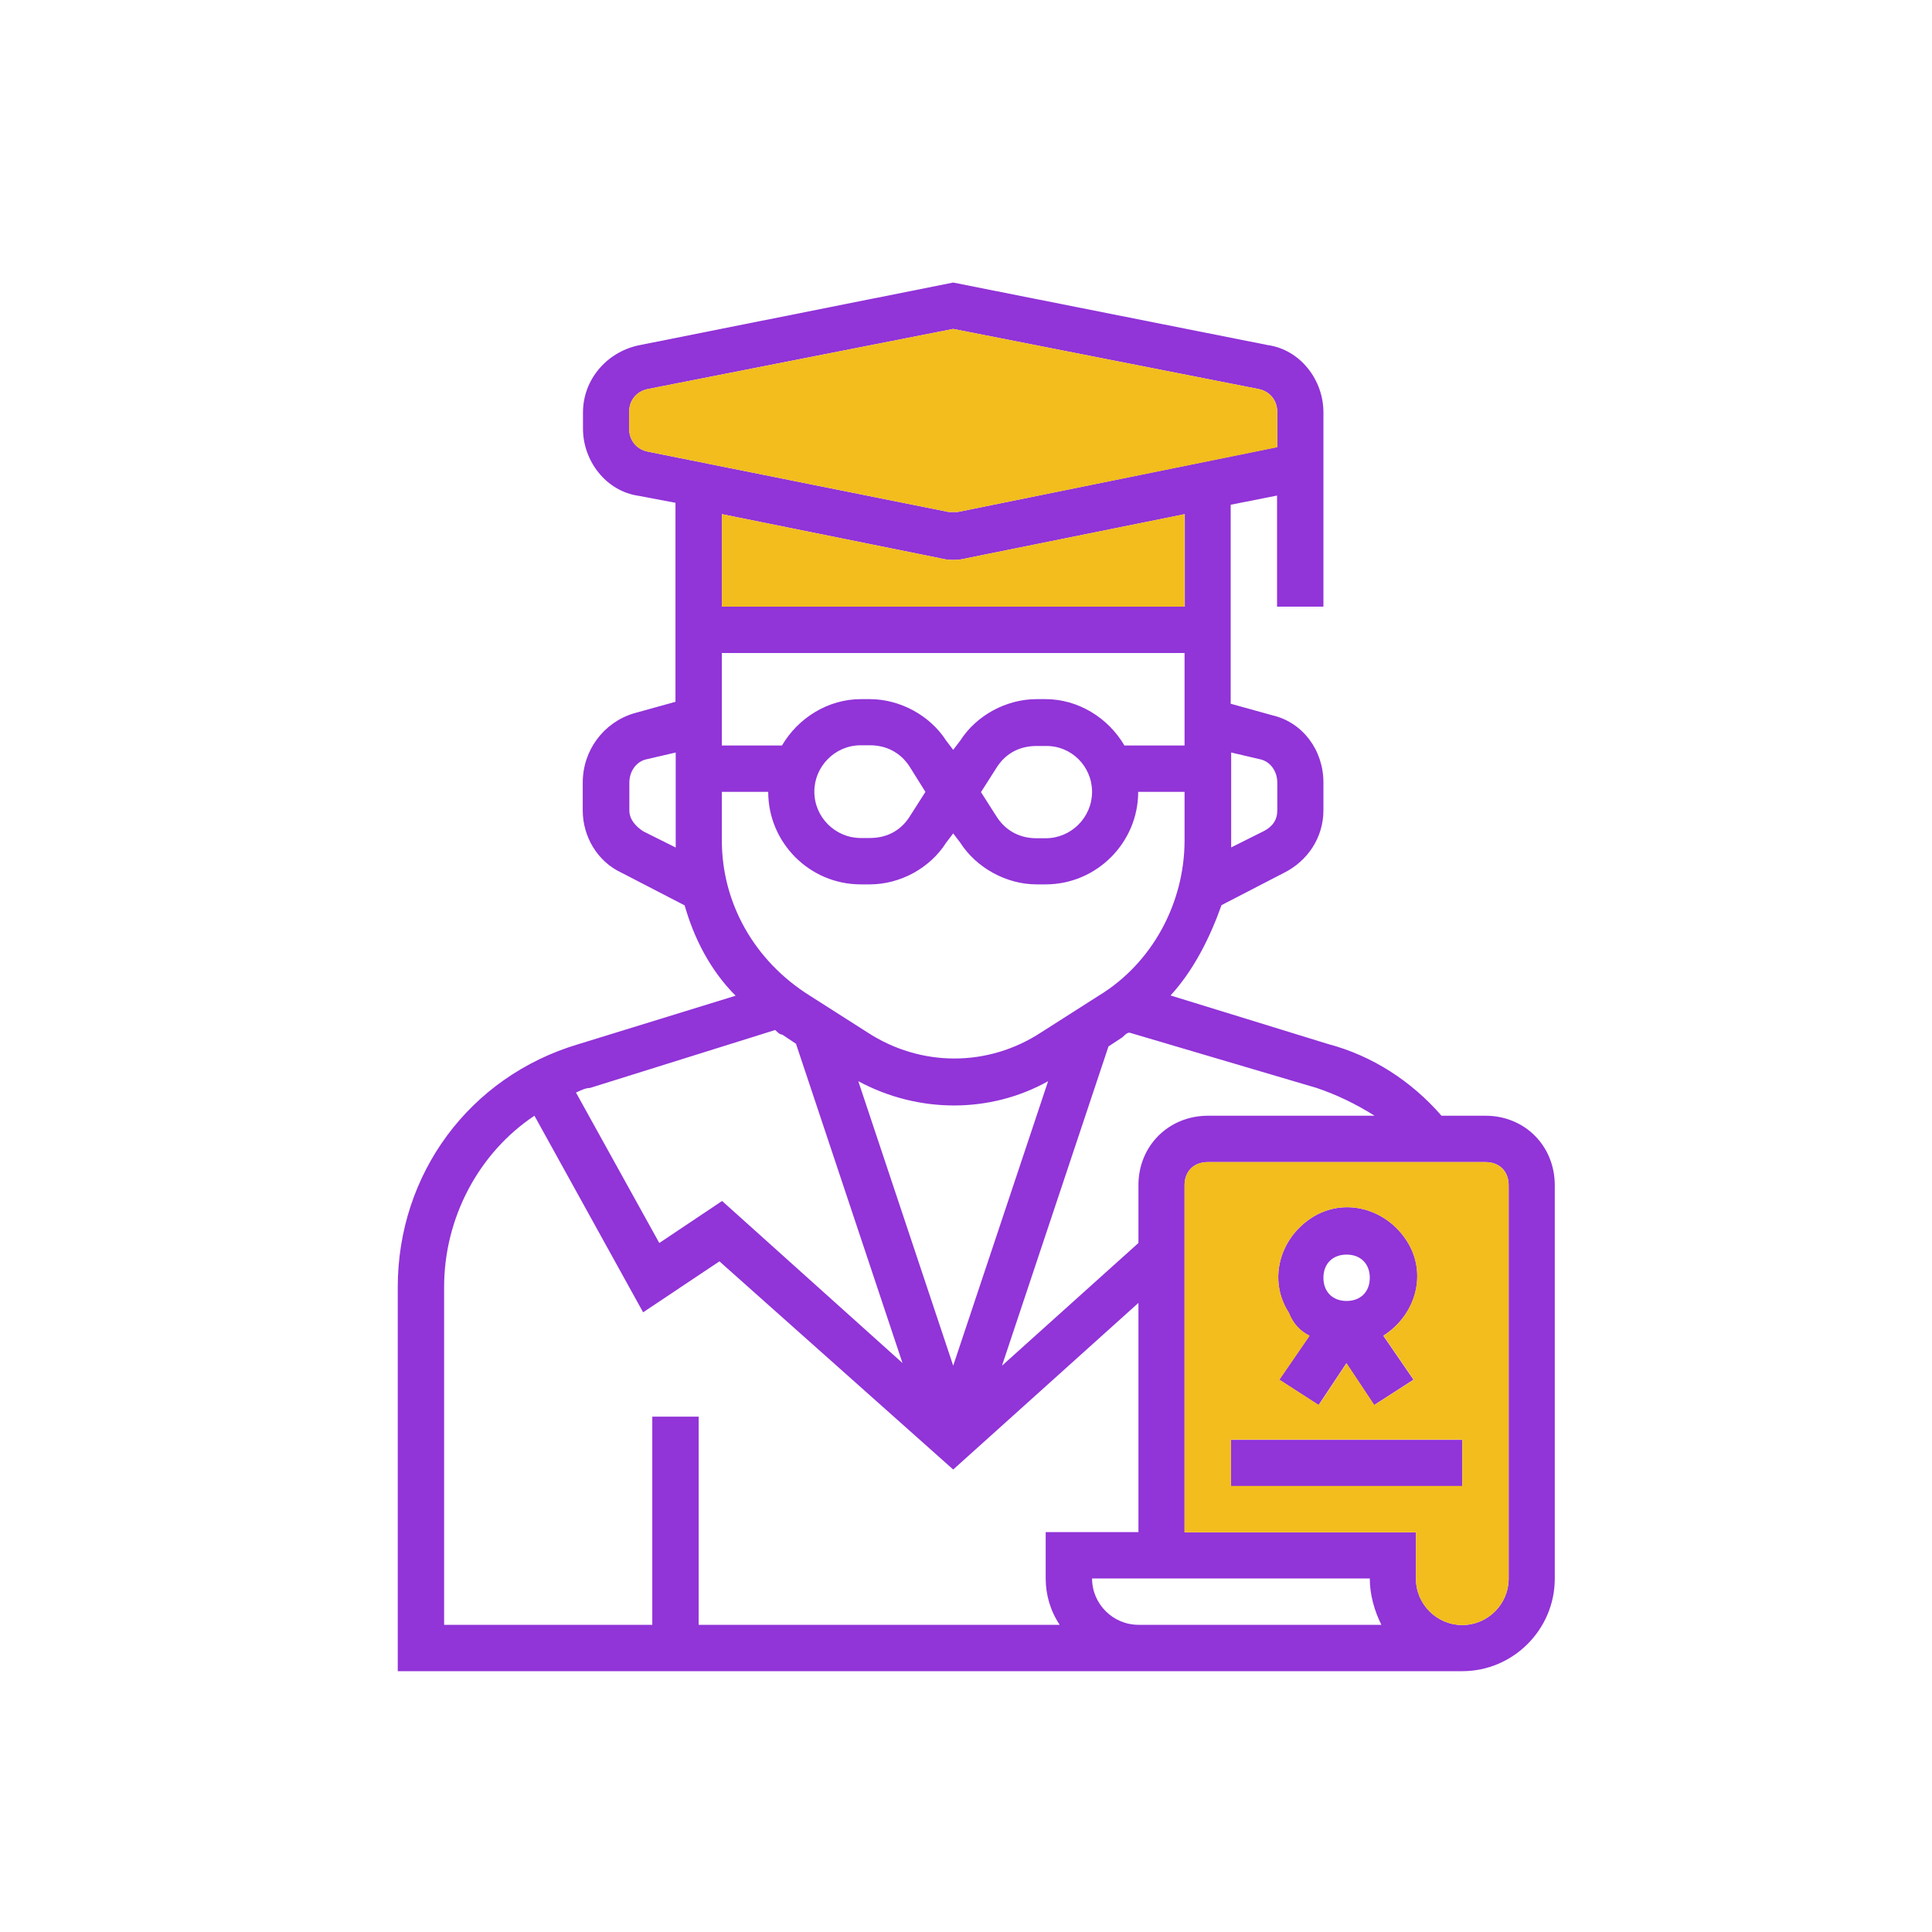 <?xml version="1.0" encoding="utf-8"?>
<!-- Generator: Adobe Illustrator 25.0.0, SVG Export Plug-In . SVG Version: 6.00 Build 0)  -->
<svg version="1.1" xmlns="http://www.w3.org/2000/svg" xmlns:xlink="http://www.w3.org/1999/xlink" x="0px" y="0px"
	 viewBox="0 0 800 800" style="enable-background:new 0 0 800 800;" xml:space="preserve">
<style type="text/css">
	.st0{display:none;}
	.st1{display:inline;fill:#9134D8;}
	.st2{display:inline;}
	.st3{fill:#9134D8;}
	.st4{display:none;fill:#9134D8;}
	.st5{fill:#F2BD1D;}
</style>
<g id="Layer_1" class="st0">
	<path class="st1" d="M498.3,387.2v-32.9c0-38.1-28.7-70.5-67.3-76v-12.1c14.1-10.3,22.4-26.4,22.4-43.5v-11c6.2,0,11.2-4.9,11.2-11
		v-21.9c0-36.3-30.1-65.8-67.3-65.8s-67.3,29.4-67.3,65.8v21.9c0,6.1,5,11,11.2,11v11c0.1,17.2,8.4,33.3,22.4,43.6v12.1
		c-38.6,5.5-67.2,37.8-67.3,75.9v32.9c0,6.1,5,11,11.2,11h179.4C493.3,398.1,498.3,393.2,498.3,387.2z M352.6,178.9
		c0-24.2,20.1-43.9,44.9-43.9c24.8,0,44.9,19.6,44.9,43.9v11h-1.9c-3,0-5.8-1.2-7.9-3.2l-15.9-15.5c-4.4-4.3-11.5-4.3-15.9,0
		l-9.3,9.1c-6.3,6.2-14.9,9.7-23.8,9.6h-15.1V178.9z M367.6,211.8c14.9,0,29.2-5.7,39.6-16.1l1.4-1.3l7.9,7.8c4,3.9,9,6.7,14.5,8.2
		v12.4c0,18.2-15.1,32.9-33.6,32.9s-33.6-14.7-33.6-32.9v-11H367.6z M397.4,277.5c3.8,0,7.5-0.4,11.2-1.1v7.5l-11.2,11l-11.2-11
		v-7.5C389.9,277.2,393.6,277.5,397.4,277.5z M475.9,376.2h-157v-21.9c0.1-28.6,22.7-52.3,51.8-54.4l18.7,18.3
		c4.4,4.3,11.5,4.3,15.9,0l18.7-18.3c29.2,2.1,51.8,25.8,51.8,54.4V376.2z"/>
	<path class="st1" d="M564.7,705.1c-5.6-37.7-38.6-65.7-77.6-65.8h-44.9v-54.4l40.4,10.6c41.9,11,84.9-13.3,96.1-54.2c0,0,0,0,0,0
		l11.6-42.4c1.6-5.8-1.9-11.9-7.9-13.4c0,0,0,0,0,0l-43.3-11.3c-41.9-10.9-84.9,13.3-96.1,54.3l-0.7,2.9v-34.4c0-6.1-5-11-11.2-11
		v-24.9C541,442.8,615,340.9,596.4,233.5S473.7,53.6,363.8,71.8s-183.9,120-165.4,227.5c14.3,82.8,80.7,147.7,165.4,161.7v24.9
		c-6.2,0-11.2,4.9-11.2,11v34.4l-0.8-2.8c-11.2-40.9-54.3-65.2-96.1-54.3c0,0,0,0,0,0l-43.3,11.3c-6,1.6-9.5,7.6-7.9,13.4
		c0,0,0,0,0,0l11.6,42.4c11.2,40.9,54.3,65.2,96.1,54.3c0,0,0,0,0.1,0l40.4-10.6v54.4h-44.9c-39,0.1-72,28.1-77.6,65.8H61V727h672.8
		v-21.9H564.7z M464.7,534.1c8-29.2,38.7-46.6,68.7-38.8c0,0,0,0,0,0l32.5,8.5l-8.7,31.8c-8.1,29.2-38.8,46.5-68.7,38.8l-32.5-8.5
		L464.7,534.1z M306.3,574.3c-29.9,7.8-60.6-9.6-68.7-38.8l-8.7-31.8l32.5-8.5c29.9-7.8,60.6,9.6,68.6,38.8l8.7,31.8L306.3,574.3z
		 M419.8,507.7v21.9H375v-21.9H419.8z M218,266.6c0-96.9,80.3-175.4,179.4-175.4s179.4,78.5,179.4,175.4S496.5,442,397.4,442
		C298.4,441.9,218.1,363.4,218,266.6z M386.2,463.3c3.7,0.2,7.4,0.6,11.2,0.6s7.5-0.4,11.2-0.6v22.5h-22.4V463.3z M375,551.6h44.9
		v87.7H375V551.6z M307.7,661.2h179.4c26.6,0,49.6,18.3,54.9,43.9H252.8C258.1,679.6,281.1,661.3,307.7,661.2z"/>
	<rect x="117.1" y="420" class="st1" width="22.4" height="21.9"/>
	<rect x="150.7" y="452.9" class="st1" width="22.4" height="21.9"/>
	<rect x="83.5" y="452.9" class="st1" width="22.4" height="21.9"/>
	<rect x="117.1" y="485.8" class="st1" width="22.4" height="21.9"/>
	<path class="st1" d="M655.3,227.3v170.9h22.4V227.3l25.7,25.1l15.9-15.5L674.4,193c-4.4-4.3-11.5-4.3-15.9,0l-44.9,43.9l15.9,15.5
		L655.3,227.3z"/>
	<path class="st1" d="M117.1,227.3v170.9h22.4V227.3l25.7,25.1l15.9-15.5L136.2,193c-4.4-4.3-11.5-4.3-15.9,0l-44.9,43.9l15.9,15.5
		L117.1,227.3z"/>
	<rect x="655.3" y="420" class="st1" width="22.4" height="21.9"/>
	<rect x="688.9" y="452.9" class="st1" width="22.4" height="21.9"/>
	<rect x="621.7" y="452.9" class="st1" width="22.4" height="21.9"/>
	<rect x="655.3" y="485.8" class="st1" width="22.4" height="21.9"/>
</g>
<g id="Layer_2" class="st0">
	<path class="st1" d="M347,556.9c0,29.7,24.9,53.8,55.5,53.8s55.5-24.1,55.5-53.8c0-29.7-24.9-53.8-55.5-53.8S347,527.2,347,556.9z
		 M402.5,523.8c19.2,0,34.7,14.8,34.7,33.1c0,18.2-15.6,33.1-34.7,33.1s-34.7-14.8-34.7-33.1C367.7,538.7,383.3,523.8,402.5,523.8z"
		/>
	<path class="st1" d="M402.5,613.4c-48.6,0-88.1,38.3-88.1,85.3V712c0,5.7,4.5,11,10.2,11h155.7c5.7,0,10.2-5.3,10.2-11v-13.3
		C490.6,651.7,451.1,613.4,402.5,613.4z M469.8,702.3H335.1v-3.6c0-35.6,30.2-64.6,67.4-64.6s67.4,29,67.4,64.6V702.3z"/>
	<path class="st1" d="M403,251.7c0-5.7-4.6-10.4-10.4-10.4c-5.7,0-10.4,4.6-10.4,10.4c0,1-0.8,1.9-1.9,1.9c-1,0-1.9-0.8-1.9-1.9
		c0-5.7-4.6-10.4-10.4-10.4c-5.7,0-10.4,4.6-10.4,10.4c0,12.5,10.1,22.6,22.6,22.6S403,264.2,403,251.7z"/>
	<path class="st1" d="M655.7,84.4H149.2c-5.7,0-11,4-11,9.7v349.8c0.3,6,5,10.8,11,11h128.5c0.7,0,1.5,0.3,2.2,0.3s1.5-0.3,2.2-0.3
		h240.5c0.7,0,1.5,0.3,2.2,0.3s1.5-0.3,2.2-0.3h128.5c5.7,0,9.7-5.3,9.7-11V94.1c0.2-5.1-3.7-9.5-8.8-9.7
		C656.3,84.4,656,84.4,655.7,84.4z M390.9,182.8c-7.5,0.3-13.8-5.6-14.1-13.1c-0.3-7.5,5.6-13.8,13.1-14.1c0.3,0,0.7,0,1,0h50.4
		c17-0.1,32.1,10.9,37.2,27.2H390.9z M356.5,174.7c1.6,9.5,6.9,17.9,14.9,23.2c-8.8,7.9-19.8,12.9-31.5,14.3
		C340.9,198.2,346.8,185,356.5,174.7z M340.3,233c13-1,35.2-6.2,54.1-29.5h67.6v62.1c0,16.5-6.4,32.3-18,44.1
		c-11.3,11.8-26.9,18.5-43.2,18.5c-16.2,0-31.7-6.8-42.9-18.5c-11.5-11.8-17.8-27.7-17.7-44.1V233z M515.2,434.1H411.6v-52
		l32.2-19.2h32.4c21.3,0,39.1,16.7,39.1,38V434.1z M401.1,349.1c10.2-0.1,20.4-2,29.9-5.6v2.7l-29.3,17.9L374,346.3v-1.8
		C382.7,347.5,391.9,349,401.1,349.1z M361,362.9l29.9,19.1v52.2h-101v-33.3c0-21.3,17.9-38,39.1-38H361z M644.7,434.1H535.9v-33.3
		c0-32.7-27.2-58.7-59.8-58.7h-24.4v-10.7c2.6-2.2,5-4.6,7.5-7.2c15.2-15.7,23.7-36.7,23.5-58.6v-62.1h7.4c5.5,0.2,10.1-4,10.4-9.5
		c0-0.1,0-0.2,0-0.3c-0.1-32.6-26.5-58.9-59.1-58.8c-0.1,0-0.1,0-0.2,0h-50.4c-6.9-0.1-13.8,1.9-19.5,5.9
		c-31.3,12.3-51.8,42.4-51.8,76v48.9c-0.2,21.8,8.2,42.9,23.4,58.6c3.1,3.4,6.6,6.5,10.3,9.3v8.5h-24.4c-32.7,0-59.8,26-59.8,58.7
		v33.3H159v-329h485.8V434.1z"/>
</g>
<g id="Layer_3" class="st0">
	<g class="st2">
		<path class="st3" d="M557.7,271.1v-74.7h38c7.3,0,12.2-4.9,12.2-12.2v-61.2c0-7.3-4.9-12.2-12.2-12.2H206.3
			c-7.3,0-12.2,4.9-12.2,12.2v61.2c0,7.3,4.9,12.2,12.2,12.2h38v73.5c0,55.1,29.4,105.3,75.9,133.5c-46.5,28.2-75.9,78.4-75.9,133.5
			v73.5h-38c-7.3,0-12.2,4.9-12.2,12.2v61.2c0,7.3,4.9,12.2,12.2,12.2h389.4c7.3,0,12.2-4.9,12.2-12.2v-61.2
			c0-7.3-4.9-12.2-12.2-12.2h-38v-73.5c0-55.1-29.4-105.3-75.9-133.5C528.3,376.4,557.7,326.2,557.7,271.1z M218.5,171.9v-36.7
			h364.9v36.7H218.5z M583.4,637.2V674H218.5v-36.7H583.4z M450,393.5c-9.8,3.7-9.8,18.4,0,23.3c50.2,20.8,83.3,68.6,83.3,122.5
			v73.5H268.7v-73.5c0-53.9,33.1-101.6,83.3-122.5c9.8-3.7,9.8-18.4,0-23.3c-50.2-19.6-83.3-68.6-83.3-122.5v-74.7H532v73.5
			C533.2,325,500.2,372.7,450,393.5z"/>
		<path class="st3" d="M490.4,258.8c-173.9,24.5-181.2,35.5-183.7,41.6c-2.4,3.7-2.4,8.6-1.2,12.2c19.6,44.1,53.9,53.9,90.6,68.6
			c4.9,1.2,7.3,0,8.6,0c31.8-13.5,94.3-30.6,99.2-102.9C505.1,258.8,494,257.6,490.4,258.8z M401,355.6
			c-29.4-12.2-51.4-17.1-67.4-44.1c23.3-7.3,85.7-18.4,145.7-26.9C469.5,333.5,431.6,343.3,401,355.6z"/>
		<path class="st3" d="M405.9,429c-2.4-1.2-6.1-1.2-8.6,0c-30.6,12.2-99.2,31.8-99.2,110.2v33.1c0,7.3,4.9,12.2,12.2,12.2h182.5
			c7.3,0,12.2-4.9,12.2-12.2v-33.1C505.1,463.3,441.4,443.7,405.9,429z M480.6,538v20.8H321.4V538c0-60,51.4-74.7,79.6-84.5
			C426.7,463.3,480.6,478,480.6,538z"/>
	</g>
</g>
<g id="Layer_4" class="st0">
	<path class="st1" d="M497.2,330.5c-39.8,0-77.1,15.7-105.5,44c-25.3,25.3-41,59.1-43.4,94.6v1.2h-4.8c-5.4,0-10.2,4.2-10.2,10.2
		c0,3,1.2,5.4,3,7.2s4.2,3,7.2,3h4.8v1.2c3,35.6,18.1,68.7,43.4,94c28.3,28.3,65.7,44,105.5,44c31.9,0,62.1-9.6,87.4-28.3l4.2-3
		l75.9,75.3c3.6,3.6,7.8,5.4,13.3,5.4c4.8,0,9.6-1.8,13.3-5.4s5.4-7.8,5.4-13.3c0-4.8-1.8-9.6-5.4-13.3l0,0l-76.5-75.9l3-4.2
		c10.2-13.9,17.5-28.9,22.3-45.2v-0.6h6.6c5.4,0,10.2-4.8,10.2-10.2c0-5.4-4.8-10.2-10.2-10.2h-1.8v-1.2c6-46.4-9-92.2-42.8-125.3
		C574.3,346.2,537,330.5,497.2,330.5z M616.5,522.7c-6.6,17.5-16.3,33.7-29.5,47c-24.1,24.1-56,37.4-89.8,37.4s-65.7-13.3-89.8-37.4
		c-21.1-21.1-33.7-47.6-36.8-77.1v-1.2l53,1.2c4.2,0,8.4-2.4,9.6-6l23.5-56l24.1,136.2c0.6,4.2,4.2,7.8,9,8.4c4.2,0.6,9-1.8,10.8-6
		L537,489l15.1,27.7c1.8,3.6,5.4,5.4,9,5.4h56L616.5,522.7z M622.6,499.8v0.6h-55.4l-21.7-40.4c-1.8-3-5.4-5.4-9-5.4l0,0
		c-4.2,0-7.2,2.4-9,6L496,529.4l-24.1-138c-0.6-4.2-4.2-7.8-9-8.4c-4.8-0.6-9,1.8-10.8,6l-34.9,82.6l-47-1.2v-1.2
		c2.4-30.1,15.7-58.5,36.8-79.5c24.1-24.1,56-37.4,89.8-37.4s65.7,13.3,89.8,37.4C615.9,418.5,629.2,459.5,622.6,499.8z"/>
	<polygon class="st1" points="114.6,694.5 114.6,116 538.8,116 538.8,312.4 517.7,312.4 517.7,137.1 135.7,137.1 135.7,673.4 
		493.6,672.8 493,693.9 	"/>
	<rect x="175.4" y="195.5" class="st1" width="303.1" height="21.1"/>
	<rect x="175.4" y="253.4" class="st1" width="303.1" height="21.1"/>
	<rect x="175.4" y="312.4" class="st1" width="151.2" height="21.1"/>
	<rect x="175.4" y="370.9" class="st1" width="109.7" height="21.1"/>
</g>
<g id="Layer_5" class="st0">
	<path class="st1" d="M672,567.1H395.3V543H660V182.1H250.9v96.2h-24.1V170c0-6.6,5.4-12,12-12H672c6.6,0,12,5.4,12,12v385
		C684,561.7,678.6,567.1,672,567.1z"/>
	<path class="st1" d="M262.9,470.8c-59.7,0-108.3-48.6-108.3-108.3s48.6-108.3,108.3-108.3s108.3,48.6,108.3,108.3
		S322.6,470.8,262.9,470.8z M262.9,278.3c-46.4,0-84.2,37.8-84.2,84.2s37.8,84.2,84.2,84.2s84.2-37.8,84.2-84.2
		S309.4,278.3,262.9,278.3z"/>
	<path class="st1" d="M407.3,639.2H118.6c-6.6,0-12-5.4-12-12v-44.1c0-66.1,42.4-125.6,105.5-147.9c5.3-1.9,11.2,0.2,14.1,4.9
		L263,498l37.2-58.3c3-4.6,8.8-6.7,14-4.9c62.9,21.3,105.2,79.2,105.2,144.2v48.1C419.3,633.8,413.9,639.2,407.3,639.2z
		 M130.6,615.2h264.7v-36.1c0-51.6-31.8-98-80.1-118.1l-42.1,66c-2.2,3.5-6,5.5-10.1,5.5l0,0c-4.1,0-7.9-2.1-10.1-5.5l-41.6-65.5
		c-48.6,21.1-80.6,68.8-80.6,121.7L130.6,615.2z"/>
	<path class="st1" d="M563.7,254.2H419.3c-6.6,0-12-5.4-12-12c0-6.6,5.4-12,12-12h144.4c6.6,0,12,5.4,12,12
		C575.8,248.9,570.3,254.2,563.7,254.2z"/>
	<path class="st1" d="M611.8,326.4H419.3c-6.6,0-12-5.4-12-12s5.4-12,12-12h192.5c6.6,0,12,5.4,12,12S618.5,326.4,611.8,326.4z"/>
	<path class="st1" d="M611.8,398.6H419.3c-6.6,0-12-5.4-12-12s5.4-12,12-12h192.5c6.6,0,12,5.4,12,12S618.5,398.6,611.8,398.6z"/>
	<path class="st1" d="M385.3,504.8c-3.1,0-6.2-1.2-8.5-3.5c-4.7-4.6-4.7-12.3,0-17l68.1-68c4.7-4.6,12.3-4.6,17,0
		c4.7,4.7,4.7,12.4,0,17l-68.1,68C391.5,503.7,388.4,504.8,385.3,504.8z"/>
</g>
<g id="Layer_6" class="st0">
	<circle class="st1" cx="546.4" cy="381.4" r="10.2"/>
	<circle class="st1" cx="546.4" cy="422.2" r="10.2"/>
	<circle class="st1" cx="261" cy="371.2" r="10.2"/>
	<circle class="st1" cx="261" cy="412" r="10.2"/>
	<circle class="st1" cx="261" cy="452.8" r="10.2"/>
	<circle class="st1" cx="261" cy="493.5" r="10.2"/>
	<path class="st1" d="M431.3,598.5c-4-4-10.4-4-14.4,0c0,0,0,0,0,0c-1.2,1.2-29.3,29.9-22.2,70.1c1,5.5,6.3,9.2,11.8,8.2
		c5.5-1,9.2-6.2,8.2-11.8c-5.1-29.6,16.3-51.9,16.6-52.2C435.3,608.9,435.2,602.4,431.3,598.5z"/>
	<path class="st1" d="M159.4,186.1c0.2,1.8,0.8,3.6,1.9,5.1c-1.5,7.2-2.3,14.6-2.3,22c0,59.1,45.9,107,101.9,107
		s101.9-47.9,101.9-107c0-7.4-0.8-14.8-2.2-22c1.1-1.5,1.8-3.3,1.9-5.1c0.3-3.5,6.2-86-45.9-101.9c-17.7-5.6-36.1-8.5-54.7-8.6
		c-17.2,0.1-34.3,2.3-51,6.5c-13.5,4.8-25.5,13.2-34.5,24.3l-0.4,0.5C155.5,136.7,159,183.5,159.4,186.1z M261,299.8
		c-45,0-81.6-38.9-81.6-86.7c0-5,0.4-9.9,1.3-14.8c26.6,3.3,53.4,4.9,80.3,4.6c26.8,0.3,53.7-1.3,80.3-4.6c0.8,4.9,1.3,9.9,1.3,14.8
		C342.5,261,305.9,299.8,261,299.8z M187.3,129.3c25.5,4.9,51.5,7.3,77.5,7.4c23.6,0,47.2-2.2,70.4-6.6c5.1,15.3,7.6,31.3,7.3,47.4
		c-27,4-54.3,5.7-81.6,5.1c-27.3,0.6-54.6-1.1-81.6-5.1C179,161.1,181.7,144.7,187.3,129.3z M217.2,101.6
		c14.7-3.6,29.7-5.5,44.9-5.7c16.5,0.1,33,2.6,48.8,7.6c4.9,1.5,9.3,4.1,12.9,7.7c-40.9,6.6-82.5,6.4-123.3-0.6
		C205.6,107,211.3,104,217.2,101.6z"/>
	<path class="st1" d="M472.6,267.8c8.7,41.3,38.9,72.8,73.9,72.8c37.8,0,69.2-33.2,75.3-76.5c38.8-31.1,52.7-85.4,32.8-129.2
		c-16.1-35.5-57.1-53.2-90.4-58c-32.2-4.6-64.9,1.7-93,18.1c-23.1,13.8-38.4,37.7-41.3,64.5c-4.1,35.7,11.8,77.6,40.8,106.7
		C471.2,266.9,471.9,267.4,472.6,267.8z M546.4,320.2c-29.9,0-56.1-35.7-56.1-76.5c0.1-0.6,0.1-1.3,0-1.9
		c3.8-13.5,8.9-26.6,15.3-39.1c0.5-0.3,1.1-0.6,1.5-1c2.1-1.7,51-41.1,95,8.3c1.6,10.8,1.8,21.8,0.5,32.6c0,1.1-0.4,5.1-0.4,6.3
		C602.5,288.2,577.4,320.2,546.4,320.2z M555.8,139.4c0.5,0.4,1.1,0.8,1.7,1.2c13.3,8.4,24.3,19.9,32.1,33.5
		c-19-10-41.2-12-61.7-5.6C536.4,157.9,545.7,148.2,555.8,139.4z M635.9,143.3c12.8,29.8,8.2,64.2-11.9,89.6
		c2.7-42-16.6-82.4-51-106.7c8.4-5.9,17.3-11.3,26.5-16c0.4-0.2,0.8-0.5,1.1-0.7C615.9,116.4,628.3,128.3,635.9,143.3z M450.1,161.9
		c2.1-20.7,13.9-39.1,31.9-49.6c24-13.8,51.9-19.1,79.3-15.3c4.8,0.7,9.5,1.7,14.2,2.9c-50.7,30-88.1,78.2-104.6,134.8
		C455.5,212.2,447.4,185,450.1,161.9z"/>
	<path class="st1" d="M296.7,384.3c0.8,39.6,15.4,77.6,41.1,107.7c15.1,17,36.7,26.9,59.5,27.1c16.2,0.1,31.9-5.5,44.5-15.6
		c27-21.8,45.3-55.6,54.4-88.2c2.8-10.1,4.3-20.4,4.3-30.9c-0.6-55.7-46.3-100.3-101.9-99.7c0,0,0,0,0,0
		c-26.3-0.1-51.6,9.9-70.8,27.9C307.9,331.1,296.7,357.1,296.7,384.3z M429.2,487.5c-9,7.3-20.3,11.2-32,11.1
		c-17-0.2-33.2-7.6-44.5-20.4c-12.8-14.9-22.5-32.2-28.5-51l12,2.8c5.5,7.9,14.5,12.6,24.1,12.5c13.2-0.2,24.7-9.1,28.2-21.9
		c6.5-3.5,14.5-3.1,20.6,1c3.8,12.3,15.1,20.8,27.9,20.9c9.9,0,19-5.1,24.4-13.4l9.4-2.2C462.3,450.4,448,471.2,429.2,487.5z
		 M351.1,412c0.6-5,5.1-8.6,10.1-8c5,0.6,8.6,5.1,8,10.1c-0.5,4.6-4.4,8-9,8.1C354.9,421.8,350.9,417.3,351.1,412z M427.9,412
		c0.6-5,5.1-8.6,10.1-8c5,0.6,8.6,5.1,8,10.1c-0.5,4.6-4.5,8.1-9.1,8.1C431.7,421.8,427.7,417.3,427.9,412L427.9,412z M398.6,304.9
		c44.4-0.6,80.9,34.9,81.6,79.3c0,6.9-0.8,13.7-2.3,20.4l-11.9,2.8c-1.9-14.7-14.2-25.7-29-26c-11.8,0.1-22.3,7.2-26.9,18.1
		c-7.5-2.3-15.6-2.3-23.1,0c-4.5-10.8-15.1-18-26.8-18.1c-14.9,0.3-27.4,11.5-29.1,26.4l-12.2-2.8c-1.2-6.8-1.8-13.8-1.9-20.7
		c0-21.6,9-42.2,24.8-56.9C357.2,312.9,377.5,304.9,398.6,304.9z"/>
	<path class="st1" d="M231.4,534.3h-57v-40.8c0-5.6-4.6-10.2-10.2-10.2c-5.6,0-10.2,4.6-10.2,10.2v40.8H98.4c-3.3-0.2-5.8-3-5.7-6.3
		V406.9c0-52,39.6-94.6,89-96.8c-6.3-5.6-12.1-11.8-17.1-18.6c-54.4,11.5-93,59.8-92.3,115.4V528c-0.1,14.5,11.5,26.5,26,26.7h101.7
		C209.7,546.6,220.1,539.8,231.4,534.3z"/>
	<path class="st1" d="M627.3,310.5c-4.1,7.1-9,13.8-14.6,19.9h4.6c48.4,0.3,87.3,39.7,87.1,88v110.8c0,2.7-2.1,4.9-4.7,5.1h-51.3
		v-40.8c0-5.6-4.6-10.2-10.2-10.2s-10.2,4.6-10.2,10.2v40.8h-61.2c11.2,5.5,21.7,12.3,31.2,20.4h101.6c13.9-0.2,25.1-11.5,25.1-25.5
		V418.5C725,362.7,682.7,316,627.3,310.5z"/>
	<path class="st1" d="M495.1,533c-13.1-2.6-24.3-11.1-30.3-23.1c-3.3,3.2-6.7,6.3-10.2,9.3c-1.7,1.4-3.6,2.7-5.4,4
		c1.2,1.8,2.4,3.6,3.7,5.4c-121.7,38.8-115.6,148-115.6,149.1c0.4,5.3,4.8,9.5,10.2,9.5h0.7c5.6-0.4,9.9-5.2,9.5-10.9c0,0,0,0,0,0
		c-0.3-4.1-5.1-100.7,112.1-131.5c5.3,3.3,11,5.8,17.1,7.3c-26.9,26.1-42.2,61.9-42.6,99.4c0,5.6,4.6,10.2,10.2,10.2
		s10.2-4.6,10.2-10.2c0-59.3,46.2-93.3,46.7-93.6l0.5-0.4c27.9,7.3,75.8,25.5,78.3,63.2v0.7c2.3,25.8,2.4,51.8,0.4,77.7
		c-1.1,5-5.5,8.6-10.7,8.6H218.2c-5.3-0.1-9.9-3.7-11.3-8.8c-2.7-25.4-2.4-51.1,0.8-76.5v-0.9v-0.9c2.2-33,39.5-51,67.4-59.9
		c9,5.6,20.4,14.9,21.8,21.7c1.2,5.6,6.6,9.1,12.2,8c5.6-1.2,9.1-6.6,8-12.2c-2.8-9.4-8.5-17.7-16.2-23.8c5.2-0.8,10.3-2,15.3-3.6
		c9,5.6,20.4,14.9,21.7,21.6c1.2,5.5,6.7,9,12.2,7.8c5.5-1.2,9-6.7,7.8-12.2c-2.6-11.7-13-21.8-22.1-28.5c4.5-4,8.5-8.5,11.8-13.5
		c-6-3.4-11.6-7.3-16.7-11.8c-6.1,10.1-16.2,17.1-27.8,19.3c0,0-110.9,15-115.6,86.2c-3.5,27.1-3.8,54.4-0.9,81.6
		c2.5,15.5,15.8,26.9,31.5,27h361.9c15.7,0,28.9-11.6,31-27.1c2.2-27.1,2.1-54.4-0.4-81.6C606,548,495.1,533,495.1,533z"/>
</g>
<g id="Layer_7" class="st0">
	<g class="st2">
		<path class="st3" d="M683.3,396.1h-10.4v-31.2c0-5.7-4.7-10.4-10.4-10.4H549.7c-17.7-0.4-32.5,13.5-33,31.2
			c0.1,10.8,5.9,20.7,15.1,26.2c-3,4.6-4.7,10-4.7,15.4c0,3.6,0.7,7.1,2.1,10.4h-2.1c-5.7,0-10.4,4.7-10.4,10.4v31.2H496v-177
			c0-1.3-0.3-2.5-0.7-3.7c-0.2-0.4-0.3-0.7-0.5-1c-0.4-0.8-0.9-1.4-1.4-2.1c-0.3-0.3-0.5-0.6-0.8-0.9c-0.7-0.6-1.4-1.1-2.2-1.5
			c-0.3-0.2-0.6-0.3-0.9-0.5c-0.1,0-0.2-0.1-0.3-0.1L374.6,251c-5.4-2-11.4,0.8-13.3,6.2c-0.4,1.1-0.6,2.3-0.6,3.6V292h-10.4
			c-5.7,0-10.4,4.7-10.4,10.4v124.9h-8l-117-58.5v-24.8c28.7,0,52-23.3,52.1-52.1V156.7c0-5.7-4.7-10.4-10.4-10.4
			c-0.7,0-1.4,0.1-2.1,0.2l-70.6,14.1c-24.3,4.9-41.8,26.2-41.8,51V240h-10.4c-17.2,0-31.2,14-31.2,31.2c0,17.2,14,31.2,31.2,31.2
			H142v73c-13.1,9.8-20.8,25.2-20.8,41.6c-28.7,0-52,23.3-52.1,52.1v229h218.6c5.7,0,10.4-4.7,10.4-10.4v-31.2H319V698h20.8v-52.1
			c0-5.7-4.7-10.4-10.4-10.4H194.1v-31.2h166.6V698h20.8V541.8h270.7V698h20.8V541.8h10.4c5.7,0,10.4-4.7,10.4-10.4v-41.6
			c0-5.7-4.7-10.4-10.4-10.4H671c2.6-6.7,2.6-14.1,0-20.8h12.3c5.7,0,10.4-4.7,10.4-10.4v-41.6C693.7,400.8,689.1,396.1,683.3,396.1
			z M549.7,375.3h102.4v20.8H549.7c-5.7,0.9-11.1-3-12-8.8c-0.9-5.7,3-11.1,8.8-12C547.6,375.1,548.7,375.1,549.7,375.3z
			 M454.3,448.2h20.8v31.2h-20.8V448.2z M381.4,275.6l45,16.4h-45V275.6z M360.6,312.8h114.5v114.5H360.6V312.8z M162.8,344.1h31.2
			v20.8h-20.8c-3.5,0-7,0.3-10.4,1V344.1z M246.1,292c0,17.2-14,31.2-31.2,31.2h-52.1v-74.7l83.3-16.7V292z M162.8,211.6
			c0-14.9,10.5-27.7,25.1-30.6l58.2-11.6v41.2l-83.3,16.7V211.6z M131.6,281.6c-5.7,0-10.4-4.7-10.4-10.4c0-5.7,4.7-10.4,10.4-10.4
			H142v20.8H131.6z M277.3,656.4v20.8H90v-20.8H277.3z M90,635.5V469c0-17.2,14-31.2,31.2-31.2H142c17.2,0,31.2,14,31.2,31.2v166.6
			H90z M194.1,583.5V469c0-28.7-23.3-52-52.1-52.1c0-11.1,6-21.4,15.6-27l0,0c4.7-2.8,10.1-4.2,15.6-4.2H202l122.7,61.4
			c1.4,0.7,3,1.1,4.7,1h104.1v31.2H331.9l-81.1-40.6c-5.1-2.6-11.4-0.5-14,4.7c-0.7,1.5-1.1,3.1-1.1,4.7v135.3H194.1z M360.6,583.5
			H256.5V465l68.2,34.2c1.4,0.7,3,1.1,4.7,1h10.4v31.2c0,5.7,4.7,10.4,10.4,10.4h10.4V583.5z M672.9,521H360.6v-20.8h312.3V521z
			 M652.1,469c0,5.7-4.7,10.4-10.4,10.4H537.6v-20.8h104.1C647.4,458.6,652.1,463.2,652.1,469z M672.9,437.7h-111
			c-7.5,0-13.9-4.8-13.9-10.4c0-5.6,6.4-10.4,13.9-10.4h111V437.7z"/>
		<rect x="391.9" y="333.6" class="st3" width="52.1" height="20.8"/>
		<rect x="381.4" y="375.3" class="st3" width="72.9" height="20.8"/>
		<rect x="110.8" y="469" class="st3" width="41.6" height="20.8"/>
		<rect x="110.8" y="510.6" class="st3" width="41.6" height="20.8"/>
		<rect x="110.8" y="552.3" class="st3" width="41.6" height="20.8"/>
		<rect x="110.8" y="593.9" class="st3" width="41.6" height="20.8"/>
		<path class="st3" d="M672.9,198.3V83.8c0-5.7-4.7-10.4-10.4-10.4h-41.6c-5.7,0-10.4,4.7-10.4,10.4v114.5h-53.1l18.8-18.8
			c4.1-4.1,4.1-10.7,0-14.7l-88.3-88.3c-4.1-3.9-10.6-3.9-14.7,0l-18.8,18.8V83.8c0-5.7-4.7-10.4-10.4-10.4H319
			c-5.7,0-10.4,4.7-10.4,10.4v114.5h-20.8v20.8h406v-20.8H672.9z M480.5,98.5l73.6,73.6l-14.7,14.7l-73.6-73.6L480.5,98.5z
			 M521.4,198.3h-67.1v-67.1L521.4,198.3z M329.4,94.2h20.8v104.1h-20.8V94.2z M371,94.2h20.8v104.1H371V94.2z M412.7,198.3V94.2
			h20.8v104.1H412.7z M631.3,198.3V94.2h20.8v104.1H631.3z"/>
	</g>
</g>
<g id="Layer_8" class="st0">
	<path class="st1" d="M344.3,243.2l-7.1,45.9c-0.7,4.2,1.4,9.2,4.9,12c2.1,1.4,4.2,2.1,7.1,2.1c2.1,0,4.2-0.7,5.6-1.4l38.8-21.9
		l38.8,21.2c4.2,2.1,9.2,2.1,12.7-0.7s5.6-7.1,4.9-12l-7.8-46.6l31.8-33.2c2.8-3.5,4.2-7.8,2.8-12c-1.4-4.2-4.9-7.1-9.9-7.8
		l-43.8-6.4l-19.8-41.6c-2.1-4.2-6.4-7.1-10.6-7.1l0,0c-4.9,0-9.2,2.8-10.6,7.1l-19.1,41.6l-43.8,7.1c-4.2,0.7-8.5,3.5-9.2,8.5
		c-1.4,4.2,0,9.2,2.8,12L344.3,243.2z M372.6,205.8c4.2-0.7,7.1-3.5,9.2-7.1l11.3-24.7l11.3,24c1.4,3.5,4.9,6.4,9.2,6.4l26.8,3.5
		l-19.8,21.9c-2.8,2.8-3.5,6.4-3.5,10.6l4.9,27.5l-23.3-12.7c-3.5-2.1-7.8-2.1-11.3,0l-22.6,13.4l4.2-27.5c0.7-3.5-0.7-7.8-3.5-10.6
		l-19.8-19.8L372.6,205.8z"/>
	<path class="st1" d="M265.3,424.6c3.5-2.8,5.6-7.1,4.9-12l-7.8-45.9l31.8-33.2c2.8-3.5,4.2-7.8,2.8-12c-1.4-4.2-4.9-7.1-9.9-7.8
		l-44.5-6.4L223,265.8c-2.1-4.2-6.4-7.1-11.3-7.1s-9.2,2.8-10.6,7.1L182,307.5l-43.8,7.1c-4.2,0.7-8.5,3.5-9.2,8.5
		c-1.4,4.2,0,9.2,2.8,12l32.5,32.5l-7.1,45.9c-0.7,4.2,1.4,9.2,4.9,12c2.1,1.4,4.2,2.1,7.1,2.1c2.1,0,4.2-0.7,5.6-1.4l38.8-21.9
		l38.8,21.2C256.1,427.4,261.1,426.7,265.3,424.6z M218.7,380.2c-3.5-2.1-7.8-2.1-11.3,0l-22.6,12.7l4.2-27.5
		c0.7-3.5-0.7-7.8-3.5-10.6L165.8,335l26.8-4.2c4.2-0.7,7.1-3.5,9.2-7.1l11.3-24.7l11.3,24c1.4,3.5,4.9,6.4,9.2,6.4l26.8,3.5
		l-19.8,20.5c-2.8,2.8-3.5,6.4-3.5,10.6l4.9,27.5L218.7,380.2z"/>
	<path class="st1" d="M462.2,512.1h-26.8v-19.1c25.4-14.8,41.6-42.3,41.6-72.7c0-46.6-38.1-84-84-84s-84,38.1-84,84
		c0,29.6,16.2,57.2,41.6,72.7v19.1h-26.8c-48,0-87.5,36-87.5,80.5v58.6c0,6.4,5.6,12,12,12H537c6.4,0,12-5.6,12-12v-58.6
		C549.7,548.8,510.2,512.1,462.2,512.1z M333,421.1c0-33.2,26.8-60,60-60s60,26.8,60,60c0,23.3-13.4,44.5-34.6,54.3
		c-4.2,2.1-7.1,6.4-7.1,10.6v38.1c0,9.9-8.5,18.3-18.3,18.3c-9.9,0-18.3-8.5-18.3-18.3V486c0-4.9-2.8-9.2-7.1-10.6
		C346.5,465.5,333,444.4,333,421.1z M525,639.8h-51.5v-40.9h-25.4v40.9H338v-40.9h-25.4v40.9h-51.5v-46.6
		c0-31.1,28.2-56.5,63.5-56.5h28.2l0,0c0.7,2.1,1.4,3.5,2.1,5.6c0,0.7,0,0.7,0.7,1.4c0.7,2.1,2.1,3.5,2.8,4.9c0,0,0,0.7,0.7,0.7
		c1.4,1.4,2.1,2.8,3.5,4.2l0.7,0.7c1.4,1.4,2.8,2.8,4.2,3.5l0.7,0.7c1.4,1.4,3.5,2.1,4.9,3.5c0,0,0,0,0.7,0c1.4,0.7,3.5,1.4,4.9,2.1
		c0,0,0.7,0,0.7,0.7c2.1,0.7,3.5,1.4,5.6,1.4c0.7,0,0.7,0,1.4,0c2.1,0,4.2,0.7,6.4,0.7c2.1,0,4.2,0,6.4-0.7c0.7,0,0.7,0,1.4,0
		c2.1-0.7,4.2-0.7,5.6-1.4c0,0,0.7,0,0.7-0.7c2.1-0.7,3.5-1.4,4.9-2.1c0,0,0,0,0.7,0c1.4-0.7,3.5-2.1,4.9-3.5l0.7-0.7
		c1.4-1.4,2.8-2.8,4.2-3.5l0.7-0.7c1.4-1.4,2.1-2.8,3.5-4.2c0,0,0-0.7,0.7-0.7c1.4-1.4,2.1-3.5,2.8-4.9c0-0.7,0-0.7,0.7-1.4
		c0.7-2.1,1.4-3.5,2.1-5.6l0,0h28.2c34.6,0,63.5,25.4,63.5,56.5L525,639.8L525,639.8z"/>
	<g transform="translate(0,-952.362)" class="st2">
		<path class="st3" d="M580.5,1198.1c-33.6,0-61,27.4-61,61c0,15.6,5.8,29.8,15.5,40.6l-36,83.3c-1.6,3.6,0.1,7.7,3.6,9.3
			c1.8,0.8,3.8,0.8,5.5,0l21.6-9l9,21.7c1.5,3.6,5.6,5.3,9.2,3.8c1.5-0.6,2.8-1.8,3.6-3.3l29-56l29,56c1.8,3.5,6,4.8,9.5,3
			c1.5-0.8,2.6-2,3.3-3.6l9-21.7l21.6,9c3.6,1.5,7.7-0.2,9.2-3.8c0.7-1.8,0.7-3.8,0-5.5l-36-83.3c9.6-10.8,15.5-25,15.5-40.6
			C641.6,1225.5,614.2,1198.1,580.5,1198.1L580.5,1198.1z M580.5,1212.2c26,0,46.9,20.9,46.9,46.9s-20.9,46.9-46.9,46.9
			c-26,0-46.9-20.9-46.9-46.9C533.6,1233.1,554.5,1212.2,580.5,1212.2z M546.1,1309.5c9.8,6.7,21.7,10.6,34.4,10.6
			c12.7,0,24.6-3.9,34.4-10.6l27.4,63.2l-12.1-5.1c-3.6-1.5-7.7,0.2-9.2,3.8c0,0,0,0,0,0.1l-5.9,14.2l-28.2-54.7
			c-1.8-3.4-6.1-4.8-9.5-3c-1.3,0.7-2.3,1.7-3,3l-28.2,54.7l-5.9-14.2c-1.5-3.6-5.6-5.3-9.2-3.8c0,0,0,0-0.1,0l-12.1,5.1
			L546.1,1309.5L546.1,1309.5z"/>
	</g>
</g>
<g id="Layer_9" class="st0">
	<path class="st1" d="M306.1,620.3c1,2.6,3,4.6,5.6,5.5c-3.7,6-5.7,12.8-5.7,19.9c0,21.2,17.2,38.3,38.3,38.3
		c21.2,0,38.3-17.2,38.3-38.3c0-6.7-1.9-13.4-5.3-19.2h116.1c-3.4,5.8-5.3,12.4-5.3,19.2c0,21.2,17.2,38.3,38.3,38.3
		c21.2,0,38.3-17.2,38.3-38.3c0-6.7-1.9-13.4-5.3-19.2H585v-19.2H321.7l-7.1-19.2h252c3.9,0,7.4-2.4,8.9-6l84.3-210.8
		c2-4.9-0.4-10.5-5.3-12.5c-1.1-0.5-2.3-0.7-3.6-0.7H543.5V194c0-46.9-34.8-85-77.6-85H309.8c-22.8,0.3-41.4,18.6-42.1,41.4
		c-0.7,12.6,3.9,24.9,12.6,34.1c11.4,11.1,17.9,26.3,18.2,42.2v131.5h-69.2c-0.1,0-0.2,0-0.4,0l-4.8-13c-1.4-3.7-5-6.2-9-6.2h-120
		v19.2h113.3L306.1,620.3z M317.6,377.3h206.9c1,19.9,9.3,38.8,23.5,52.9c5,5.3,7.6,12.5,7.2,19.8c-0.4,12.6-10.4,22.7-23,23.2H376
		c-32.2,0-58.5-29.5-58.5-65.8L317.6,377.3z M293.9,171.1c-5-5.3-7.6-12.5-7.2-19.8c0.4-12.6,10.4-22.7,23-23.2h156.1
		c32.2,0,58.5,29.5,58.5,65.8v164.2H317.6V226.7C317.3,205.8,308.8,185.8,293.9,171.1z M298.4,377.3v30c0,46.9,34.8,85,77.6,85
		h156.1c22.9-0.3,41.5-18.6,42.2-41.4c0.7-12.6-3.9-24.9-12.6-34.1c-10.7-10.5-17.1-24.6-18.1-39.5h93.2L560.1,569H310.9
		l-68.1-191.7H298.4z M363.4,645.7c0,10.6-8.6,19.2-19.2,19.2c-10.6,0-19.2-8.6-19.2-19.2s8.6-19.2,19.2-19.2
		C354.8,626.5,363.4,635.1,363.4,645.7z M545.5,645.7c0,10.6-8.6,19.2-19.2,19.2s-19.2-8.6-19.2-19.2s8.6-19.2,19.2-19.2
		S545.5,635.1,545.5,645.7z"/>
	<rect x="401.8" y="185.7" class="st1" width="19.2" height="19.2"/>
	<rect x="440.1" y="185.7" class="st1" width="19.2" height="19.2"/>
	<rect x="478.4" y="185.7" class="st1" width="19.2" height="19.2"/>
	<path class="st1" d="M359.6,214.4c0.4,0,0.8,0,1.2-0.1c2.9-0.4,5.5-2.1,7.1-4.6l23-38.3l-16.4-9.9l-16.7,27.8l-6.7-6.7l-13.6,13.6
		l15.3,15.3C354.6,213.4,357,214.4,359.6,214.4z"/>
	<rect x="401.8" y="262.3" class="st1" width="19.2" height="19.2"/>
	<rect x="440.1" y="262.3" class="st1" width="19.2" height="19.2"/>
	<rect x="478.4" y="262.3" class="st1" width="19.2" height="19.2"/>
	<path class="st1" d="M359.6,291.1c0.4,0,0.8,0,1.2-0.1c2.9-0.4,5.5-2.1,7.1-4.6l23-38.3l-16.4-9.9L357.7,266l-6.7-6.7l-13.6,13.6
		l15.3,15.3C354.6,290.1,357,291.1,359.6,291.1z"/>
</g>
<g id="Layer_10" class="st0">
	<path class="st1" d="M657.9,579c0-5-4.1-9.1-9.1-9.1h-36.3c-5,0-9.1,4.1-9.1,9.1v90.7h-18.1v-63.5c0-5-4.1-9.1-9.1-9.1H540
		c-5,0-9.1,4.1-9.1,9.1v63.5h-18.1v18.1H540h36.3h36.3h36.3H676v-18.1h-18.1V579z M549,669.7v-54.4h18.1v54.4H549z M621.6,669.7
		v-81.6h18.1v81.6H621.6z"/>
	<path class="st1" d="M666.9,479.3h-54.4v18.1H645l-43.4,43.4l-30.4-15.2c-3.1-1.5-6.8-1.2-9.5,0.9l-36.3,27.2l10.9,14.5l31.8-23.8
		l31.3,15.6c3.5,1.8,7.7,1.1,10.5-1.7l48-48v23.5H676v-45.3C676,483.3,671.9,479.3,666.9,479.3z"/>
	<path class="st1" d="M603.5,143.8c-40,0-72.5,32.5-72.5,72.5c0,3.1,0.3,6.3,0.7,9.5c-3,2.6-5.6,5.7-7.6,9.3L502.3,273
		c-2.8,4.9-7.6,8.3-13.1,9.3l-27.6,5.1c9.3-12.2,14.9-27.4,14.9-43.8c0-40-32.5-72.5-72.5-72.5s-72.5,32.5-72.5,72.5
		c0,16.5,5.6,31.7,14.9,43.9l-27.6-5.1c-5.5-1-10.3-4.4-13.1-9.3l-21.7-37.9c-1.9-3.3-4.2-6.1-6.9-8.6v-37.3c0-2.4-1-4.7-2.7-6.4
		l-36.3-36.3c-1.7-1.7-4-2.7-6.4-2.7H141c-5,0-9.1,4.1-9.1,9.1v163.2c0,5,4.1,9.1,9.1,9.1h106.9l6.2,11.5c5,9.2,13.6,15.9,23.4,18.4
		l21.8,6.4l-21.5,6.3c-10.1,2.5-18.8,9.3-23.8,18.5l-35.2,65.4c-6.3,11.6-6,25.4,0.8,36.7c6.8,11.4,18.7,18.1,32,18.1
		c13.3,0,25.7-7.2,32.3-18.8l26.3-45.9l21.2-5.3v210.7c0,22.5,18.3,40.7,40.7,40.7c10.9,0,21.2-4.3,28.9-12c1.1-1.1,2-2.4,2.9-3.6
		c1,1.2,1.8,2.5,2.9,3.6c7.7,7.7,18,12,28.9,12c22.5,0,40.7-18.3,40.7-40.7V436.5l21.2,5.3l26.3,45.9c6.6,11.6,19,18.8,32.3,18.8
		c13.2,0,25.2-6.8,32-18.1c6.8-11.4,7.1-25.1,0.8-36.7l-35.2-65.4c-5-9.2-13.6-15.9-23.4-18.4l-21.8-6.4l21.5-6.3
		c10.1-2.5,18.8-9.3,23.8-18.5l27.6-51.2c4.9,1.6,9.9,2.6,14.9,3.1l21.6,56.3c3.8,10,13.6,16.7,24.3,16.7c8.6,0,16.6-4.2,21.4-11.3
		c4.9-7.1,5.9-16.1,2.8-24l-19.9-51.6c17.7-13.2,29.3-34.3,29.3-58.1C676,176.3,643.5,143.8,603.5,143.8z M349.5,243.5
		c0-30,24.4-54.4,54.4-54.4c30,0,54.4,24.4,54.4,54.4c0,23.4-14.8,43.3-35.6,51l-18.6,3.4c-0.1,0-0.1,0-0.2,0c-0.1,0-0.1,0-0.2,0
		l-18.6-3.4C364.4,286.8,349.5,266.9,349.5,243.5z M150,307V161.9h77.9l31,31v24.2c-0.2,0-0.4,0-0.5-0.1c-1.3-0.2-2.7-0.4-4-0.5
		c-0.6,0-1.3-0.1-1.9-0.1c-0.3,0-0.5-0.1-0.8-0.1c-0.9,0-1.8,0.1-2.7,0.2c-0.6,0-1.2,0-1.8,0.1c-3.7,0.4-7.2,1.4-10.5,2.9
		c0,0-0.1,0-0.1,0.1c-1.6,0.7-3.2,1.6-4.7,2.5c-0.1,0.1-0.3,0.2-0.4,0.3c-1.4,0.9-2.7,1.9-3.9,2.9c-0.2,0.2-0.4,0.4-0.7,0.6
		c-1.1,1-2.2,2.1-3.2,3.2c-0.3,0.3-0.5,0.6-0.8,0.9c-1.1,1.3-2.1,2.7-3,4.2c-0.1,0.1-0.1,0.2-0.2,0.3c-1.7,2.8-3,5.8-3.9,8.9
		c-2.2,7.7-1.9,15.8,1,23.4c0.6,1.5,1.3,3,2,4.5c0,0,0,0,0,0l16.6,30.8l2.7,5H150z M537.9,328c-2.5,4.7-7,8.2-12.5,9.6l-51.4,15.1
		c-3.9,1.1-6.5,4.7-6.5,8.7s2.6,7.6,6.5,8.7l51.8,15.2c5.2,1.3,9.6,4.8,12.2,9.5l35.2,65.4c3.2,6,3.1,13-0.4,18.8
		c-3.5,5.8-9.6,9.3-16.4,9.3c-6.8,0-13.2-3.7-16.6-9.6l-28.2-49.3c-1.2-2.1-3.3-3.7-5.7-4.3l-36.3-9.1c-2.7-0.7-5.6-0.1-7.8,1.7
		c-2.2,1.7-3.5,4.4-3.5,7.2v222.3c0,12.5-10.1,22.6-22.6,22.6c-6.1,0-11.7-2.4-16-6.7c-4.3-4.3-6.6-10-6.6-16.1l0.8-149.5l-1,0
		l0-27.2l-18.1,0L394.7,647c0,6.1-2.3,11.8-6.6,16.1c-4.3,4.3-9.9,6.7-16,6.7c-12.5,0-22.6-10.1-22.6-22.6V424.9
		c0-2.8-1.3-5.4-3.5-7.1c-2.2-1.7-5.1-2.3-7.8-1.7l-36.3,9.1c-2.4,0.6-4.4,2.1-5.7,4.3l-28.2,49.3c-3.4,5.9-9.7,9.6-16.6,9.6
		c-6.8,0-12.9-3.5-16.4-9.3c-3.5-5.8-3.6-12.9-0.4-18.8l35.2-65.4c2.5-4.7,7-8.2,12.5-9.6l51.4-15.1c3.9-1.1,6.5-4.7,6.5-8.7
		s-2.6-7.6-6.5-8.7l-51.8-15.2c-5.2-1.3-9.6-4.8-12.2-9.5l-8.7-16.2c0,0,0,0,0-0.1l-26.5-49.2c-1.6-3-2.4-6.2-2.3-9.5
		c0.1-3.2,1-6.4,2.7-9.4c3.5-5.8,9.6-9.3,16.4-9.3c1.4,0,2.7,0.3,4,0.5c0.8,0.2,1.6,0.4,2.3,0.7c0.1,0,0.2,0.1,0.3,0.1
		c1.8,0.7,3.3,1.6,4.4,2.4c0.1,0.1,0.2,0.1,0.3,0.2c2,1.5,3.9,3.4,5.2,5.6l21.7,37.9c5.5,9.5,14.8,16.2,25.6,18.1l65,11.9
		c7.4,2.5,15.3,4,23.5,4c8.2,0,16.1-1.5,23.5-4l65-11.9c10.8-2,20.2-8.6,25.6-18.1l21.7-37.9c1.6-2.7,3.8-4.9,6.4-6.5
		c0,0,0.1,0,0.1-0.1c0.9-0.6,1.9-1,2.9-1.4c0.3-0.1,0.6-0.3,0.9-0.4c0.9-0.3,1.9-0.5,2.8-0.7c0.5-0.1,1-0.1,1.5-0.2
		c1-0.1,1.9-0.2,2.8-0.1c0.2,0,0.3,0,0.5,0.1c2.1,0.2,4.1,0.7,6,1.5c0.3,0.1,0.7,0.2,1,0.4c0.8,0.4,1.5,0.8,2.2,1.3
		c0.6,0.4,1.1,0.8,1.6,1.2c0.5,0.4,1,0.8,1.5,1.3c1,1,1.9,2.1,2.7,3.4c2.6,4.4,3.3,9.4,2.2,14.2c-0.1,0.3-0.3,0.6-0.3,0.9
		c-0.4,1.3-0.8,2.5-1.4,3.8l-3.9,7.2c0,0,0,0,0,0L537.9,328z M649.6,332.6c0.9,2.5,0.6,5.1-0.9,7.3c-3.3,4.8-11.7,3.8-13.8-1.6
		l-19.4-50.4c0.3-0.1,0.6-0.1,0.9-0.2c1.9-0.4,3.8-0.8,5.7-1.3c0.5-0.1,1-0.2,1.5-0.4c2.4-0.7,4.8-1.5,7.1-2.5L649.6,332.6z
		 M630.9,263.2c-4,2.3-8.3,4.2-12.7,5.4c-0.4,0.1-0.8,0.2-1.3,0.3c-1.6,0.4-3.2,0.7-4.9,1c-0.7,0.1-1.4,0.2-2.1,0.3
		c-1.6,0.2-3.2,0.3-4.9,0.3c-0.5,0-1.1,0.1-1.6,0.1c-4.5,0-9-0.6-13.3-1.7c0.2-0.4,0.3-0.9,0.5-1.3c0.3-0.6,0.5-1.3,0.7-1.9
		c0.3-0.8,0.5-1.7,0.8-2.5c0.2-0.7,0.4-1.3,0.5-2c0.2-0.8,0.3-1.7,0.4-2.5c0.1-0.7,0.2-1.4,0.3-2c0.1-0.9,0.1-1.7,0.1-2.6
		c0-0.7,0-1.3,0-2c0-0.9-0.1-1.8-0.2-2.7c-0.1-0.6-0.1-1.2-0.2-1.8c-0.2-1-0.4-1.9-0.6-2.9c-0.1-0.5-0.2-1.1-0.4-1.6
		c-0.3-1.1-0.8-2.2-1.2-3.3c-0.1-0.4-0.2-0.7-0.4-1.1c-0.6-1.5-1.4-2.9-2.2-4.3c-0.1-0.1-0.1-0.2-0.2-0.3c-0.9-1.5-1.9-2.9-3-4.2
		c-0.3-0.3-0.6-0.6-0.8-0.9c-1-1.1-2-2.1-3-3.1c-0.3-0.2-0.5-0.5-0.8-0.7c-1.2-1-2.4-1.9-3.7-2.8c-0.2-0.1-0.4-0.3-0.7-0.4
		c-1.4-0.9-2.8-1.7-4.3-2.3c-0.2-0.1-0.3-0.2-0.5-0.2c-3.3-1.4-6.7-2.4-10.3-2.8c-0.7-0.1-1.4-0.1-2.1-0.1c-0.8,0-1.7-0.1-2.5-0.1
		c-0.2,0-0.5,0-0.7,0c-0.7,0-1.4,0.1-2.1,0.1c-1.2,0.1-2.4,0.2-3.7,0.5c-0.3,0-0.5,0-0.8,0.1c0-0.2,0-0.5,0-0.7
		c0-30,24.4-54.4,54.4-54.4c30,0,54.4,24.4,54.4,54.4C657.9,236.3,647,253.8,630.9,263.2z"/>
	<path class="st1" d="M603.5,180v18.1c10,0,18.1,8.1,18.1,18.1h18.1C639.7,196.3,623.5,180,603.5,180z"/>
	<rect x="168.2" y="189.1" class="st1" width="54.4" height="18.1"/>
	<rect x="168.2" y="225.4" class="st1" width="27.2" height="18.1"/>
	<rect x="168.2" y="261.6" class="st1" width="27.2" height="18.1"/>
	<path class="st1" d="M237.5,518c-13.5-12-31.7-17.7-49.8-15.6c-27.6,3.2-50.8,25.5-55,52.9c-2.5,15.8,1,31.7,9.6,44.9
		c2.1,3.2,4.1,6,5.9,8.6c7.5,10.7,10.9,15.5,10.9,29.1v4.6v36.3c0,5,4.1,9.1,9.1,9.1h54.4c5,0,9.1-4.1,9.1-9.1v-36.3v-3.4
		c0-16.1,3.2-20.5,14-35l0.9-1.1c8.1-11,12.4-24,12.4-37.6C258.9,547.3,251.1,530,237.5,518z M213.5,669.7h-36.3v-18.1h36.3V669.7z
		 M231.9,592.2l-0.8,1.1c-10.3,13.9-16.4,22.1-17.4,40.1h-36.5c-0.9-16.3-6.5-24.3-14.1-35.1c-1.7-2.5-3.6-5.1-5.6-8.2
		c-6.3-9.5-8.6-20.6-6.8-32.1c3-19.5,19.5-35.4,39.2-37.7c13.2-1.6,25.8,2.4,35.6,11.1c9.7,8.6,15.2,20.9,15.2,33.9
		C240.7,575.1,237.7,584.4,231.9,592.2z"/>
	<polygon class="st1" points="195.4,563.6 173.2,548.8 163.1,563.9 186.3,579.3 186.3,610.7 204.4,610.7 204.4,579.3 227.6,563.9 
		217.5,548.8 	"/>
</g>
<g id="Layer_11" class="st0">
	<g class="st2">
		<polygon class="st4" points="278.9,288.8 278.9,270.2 270.9,270.2 143.5,270.2 143.5,288.8 216.9,288.8 216.9,275.7 269.4,275.7 
			269.4,288.8 		"/>
		<path class="st4" d="M128.2,304.2v-49.2h142.6h23.3h5.1V97.3H119.8v215.2h97v-8.4H128.2z M128.2,110.1h15.3v129.5h-15.3V110.1z"/>
		<polygon class="st4" points="294.6,270.2 294.6,304.2 269.4,304.2 269.4,312.5 299.3,312.5 299.3,270.2 		"/>
		<path class="st3" d="M315,82H104.2v246.2h112.7V372l25.9-22.3l26.6,21.5v-43.4H315C315,327.9,315,82,315,82z M119.8,312.5V97.3
			h179.8v157.6h-5.1h-23.3h-143v49.2h88.6v8.4H119.8z M232.2,338.4V291h21.9v47.8l-11.7-9.1L232.2,338.4z M216.9,275.7v13.1h-73
			v-18.6h127.3h7.7v18.6H269v-12.8h-52.2V275.7z M269.4,312.5v-8.4h25.2v-33.9h5.1v42.3H269.4z"/>
		<rect x="128.2" y="110.1" class="st3" width="15.3" height="129.5"/>
	</g>
	<g class="st2">
		<path class="st3" d="M490.9,239.9c-48.3,0-88.3,36.3-99.5,84.6c-1.9,5.6-2.8,18.6-2.8,26c0,57.6,42.8,142.2,102.3,142.2
			s101.3-85.5,101.3-142.2c0-15.8-4.6-33.5-6.5-39C571.8,269.7,534.6,239.9,490.9,239.9z M490.9,258.5c33.5,0,62.3,22.3,75.3,53.9
			c-19.5,12.1-43.7-9.3-45.5-10.2c-3.7-2.8-9.3-2.8-12.1,0c-30.7,27-77.2,22.3-96.7,18.6C423.1,284.5,454.7,258.5,490.9,258.5z
			 M490.9,474.2c-42.8,0-83.7-69.7-83.7-123.6c0-3.7,0-7.4,0.9-12.1c8.4,1.9,20.5,3.7,34.4,3.7c22.3,0,50.2-4.6,72.5-21.4
			c13.9,10.2,36.3,19.5,56.7,10.2c0.9,6.5,1.9,13,1.9,19.5C573.6,404.5,533.7,474.2,490.9,474.2z"/>
		<path class="st3" d="M339.4,686.1h302.1c13.9,0,26-11.2,26-25.1v-68.8c0-10.2-1.9-19.5-5.6-27.9c27-15.8,53.9-40,62.3-72.5
			c0.9-2.8,0-5.6-1.9-8.4c-1.9-1.9-4.6-3.7-7.4-3.7H714l42.8-53.9c2.8-2.8,2.8-7.4,0.9-10.2c-1.9-3.7-5.6-5.6-9.3-4.6
			c-0.9,0-116.2,16.7-149.7,107.8c-5.6-0.9-23.2-2.8-27.9-1.9c-92,19.5-157.1,0-162.7,0c-52.1,0-94.8,40.9-94.8,91.1v53
			C313.4,675,325.5,686.1,339.4,686.1z M727,435.1l-40,49.3c-1.9,2.8-2.8,6.5-0.9,10.2s5.6,5.6,8.4,4.6h8.4
			c-15.8,33.5-54.8,53.9-80.9,65.1c26-36.3,48.3-48.3,49.3-48.3c4.6-2.8,6.5-8.4,3.7-12.1c-2.8-4.6-8.4-6.5-12.1-3.7
			c-1.9,0.9-24.2,13-51.1,48.3C623.8,474.2,689.8,445.4,727,435.1z M332,608c0-40,33.5-72.5,75.3-72.5c54.8,12.1,110.6,12.1,166.4,0
			c7.4,0,13.9,0.9,19.5,1.9c-2.8,12.1-4.6,26-3.7,40.9c-10.2,16.7-19.5,36.3-28.8,60.4c-1.9,4.6,0.9,10.2,5.6,12.1
			c4.6,1.9,10.2-0.9,12.1-5.6c8.4-21.4,17.7-40,27-55.8c6.5-1.9,23.2-7.4,41.8-16.7c1.9,5.6,2.8,12.1,2.8,18.6v68.8
			c0,3.7-3.7,6.5-7.4,6.5h-303c-3.7,0.9-7.4-1.9-7.4-5.6V608z"/>
	</g>
</g>
<g id="Layer_12" class="st0">
	<path class="st1" d="M471.1,567.4v-52l-22,8.5l-0.1-0.1l-0.5-0.9c-8.4-13.1-22-22.2-37.3-25l-52.8-9.6V484
		c19.8-11.5,34.2-31,38.7-54.2c14.6-3,25.7-16,25.7-31.5v-79.5c0-22.5-14.7-42.1-36.1-48.4l-4-4c-18.7-18.7-43.6-29-70.1-29
		c-54.6,0-99.1,44.5-99.1,99.1v61.9c0,15.5,11,28.5,25.7,31.5c4.5,23.1,19,42.7,38.7,54.2v4.2l-52.8,9.6
		c-15.3,2.8-28.9,11.9-37.3,25l-0.5,1.2l-22.1-8.6v52c-13.3,0-24.1,10.8-24.1,24.1v32.2c0,13.3,10.8,24.1,24.1,24.1v29.7L318.2,737
		l152.9-59.5v-29.7c13.3,0,24.1-10.8,24.1-24.1v-32.2C495.2,578.2,484.4,567.4,471.1,567.4z M433.8,529.9l-77.9,30.3l17.6-52.8
		l34.9,6.3C418.6,515.5,427.7,521.4,433.8,529.9z M318.2,574.8l-31.9-12.4l31.9-32l31.9,31.9L318.2,574.8z M283.9,503.5l22,16.5
		l-16.4,16.4l-10.7-32L283.9,503.5z M357.5,504.4l-10.7,32L330.4,520l22-16.5L357.5,504.4z M318.2,509l-23.5-17.6
		c7.4,2.3,15.3,3.5,23.5,3.5s16-1.2,23.5-3.5L318.2,509z M398.6,412.2v-27.7c4.8,2.8,8,7.9,8,13.9
		C406.7,404.3,403.4,409.4,398.6,412.2z M229.6,398.3c0-5.9,3.3-11.1,8-13.9v27.7C232.9,409.4,229.6,404.3,229.6,398.3z
		 M237.7,358.1v9.2c-2.9,0.7-5.6,1.9-8,3.3v-34.2c0-45.8,37.2-83,83-83c22.2,0,43,8.6,58.7,24.3l7.1,7.1l2.2,0.5
		c15.4,3.8,26.1,17.6,26.1,33.4v51.8c-2.5-1.5-5.2-2.6-8-3.3v-9.2h-25.5c-21.8,0-42.7-10.4-55.7-27.9l-6.4-8.5l-16,16
		c-13.2,13.2-30.7,20.4-49.3,20.4H237.7z M253.8,414.4v-40.6c19.9-1.8,38.3-10.5,52.6-24.8l3.1-3.1c16.1,17.8,39.4,28.3,63.6,28.3
		h9.4v40.2c0,35.5-28.9,64.4-64.4,64.4S253.8,449.9,253.8,414.4z M228,513.7l34.9-6.3l17.6,52.8l-77.9-30.3
		C208.6,521.4,217.7,515.5,228,513.7z M157.2,623.7v-32.2c0-4.4,3.6-8,8-8c13.3,0,24.1,10.8,24.1,24.1c0,13.3-10.8,24.1-24.1,24.1
		C160.8,631.8,157.2,628.2,157.2,623.7z M181.3,644.5c14.2-6.2,24.1-20.4,24.1-36.8c0-16.5-10-30.6-24.1-36.8v-31.9L310.1,589v127.6
		l-128.8-50.1V644.5z M455,666.5l-128.8,50.1V589L455,538.9v31.9c-14.2,6.2-24.1,20.4-24.1,36.8s10,30.6,24.1,36.8V666.5z
		 M479.1,623.7c0,4.4-3.6,8-8,8c-13.3,0-24.1-10.8-24.1-24.1c0-13.3,10.8-24.1,24.1-24.1c4.4,0,8,3.6,8,8V623.7z"/>
	<g class="st2">
		<path class="st3" d="M593.4,86.6c-1.5,0-2.9,0.5-4,1.4l-50.5,25.2c-3.5,1.7-4.9,6-3.2,9.5c0.7,1.4,1.8,2.5,3.2,3.2l47.6,23.8v11.6
			L553.3,236L534.9,204c-2-3.4-6.3-4.5-9.7-2.5c-1,0.6-1.9,1.5-2.5,2.5l-56.6,98.2c-1.9,3.4-0.8,7.7,2.6,9.6
			c1.1,0.6,2.3,0.9,3.5,0.9h58h55.2h71.4c3.9,0,7.1-3.2,7.1-7.1c0-1-0.2-1.9-0.6-2.8l-62.7-141.6v-16V93.8c0.1-3.9-3-7.1-6.9-7.2
			C593.5,86.6,593.4,86.6,593.4,86.6z M586.4,105.2v28.6l-28.6-14.3L586.4,105.2z M593.5,180.3l52.4,118.4h-60.6h-55.2h-45.8
			l44.3-77l19.3,33.5c1.9,3.4,6.2,4.6,9.6,2.6c1.3-0.8,2.4-1.9,3-3.3L593.5,180.3z"/>
	</g>
</g>
<g id="Layer_13" class="st0">
	<g class="st2">
		<path class="st3" d="M241,627.9c-0.7,0-2,0-2.6-0.7c-5.3-1.3-8.6-6.6-7.2-11.9l42.1-158c1.3-5.3,6.6-8.6,11.9-7.2
			c5.3,1.3,8.6,6.6,7.2,11.9l-42.1,158C249.6,625.2,245,627.9,241,627.9z"/>
		<path class="st3" d="M308.2,627.9c-19.8,0-36.2-15.1-36.2-34.2v-21.1c0-18.4,16.5-34.2,36.2-34.2s36.2,15.1,36.2,34.2v21.1
			C344.4,612.7,328,627.9,308.2,627.9z M308.2,558.7c-9.2,0-16.5,6.6-16.5,14.5v21.1c0,7.9,7.2,14.5,16.5,14.5
			c9.2,0,16.5-6.6,16.5-14.5v-21.1C324.7,565.3,317.4,558.7,308.2,558.7z"/>
		<path class="st3" d="M216,539c-19.8,0-36.2-15.1-36.2-34.2v-21.1c0-18.4,16.5-34.2,36.2-34.2s36.2,15.1,36.2,34.2v21.1
			C252.2,523.8,235.8,539,216,539z M216,469.8c-9.2,0-16.5,6.6-16.5,14.5v21.1c0,7.9,7.2,14.5,16.5,14.5s16.5-6.6,16.5-14.5v-21.1
			C232.5,476.4,225.2,469.8,216,469.8z"/>
		<path class="st3" d="M289.1,357.2c-2,0-4-0.7-5.9-2c-4.6-3.3-5.3-9.2-2-13.8l18.4-24.4l-36.2,4c-0.7,0-1.3,0-2,0l-36.2-4
			l18.4,24.4c3.3,4.6,2.6,10.5-2,13.8c-4.6,3.3-10.5,2.6-13.8-2l-32.3-42.8c-2.6-3.3-2.6-7.2-0.7-10.5c2-3.3,5.9-5.3,9.9-5.3
			l57.9,6.6l57.9-6.6c4-0.7,7.9,1.3,9.9,5.3c2,4,2,7.9-0.7,10.5l-32.3,42.8C295,355.9,291.7,357.2,289.1,357.2z"/>
		<path class="st3" d="M262.1,697c-67.2,0-142.9,0-142.9-98.1c0-91.5,63.9-231.1,142.9-231.1S405,507.3,405,598.9
			C405,697,329.3,697,262.1,697z M262.1,387.5c-29,0-59.9,27-84.9,73.1c-23,42.8-37.5,96.8-37.5,137.6c-0.7,75.1,46.1,79,122.5,79
			s123.1-4,123.1-78.4c0-41.5-14.5-95.5-37.5-137.6C322,414.5,291.1,387.5,262.1,387.5z"/>
	</g>
	<path class="st1" d="M596.2,313.1h-26.8v-19.1c25.4-14.8,41.6-42.3,41.6-72.7c0-46.6-38.1-84-84-84s-84,38.1-84,84
		c0,29.6,16.2,57.2,41.6,72.7v19.1h-26.8c-48,0-87.5,36-87.5,80.5v58.6c0,6.4,5.6,12,12,12H671c6.4,0,12-5.6,12-12v-58.6
		C683.7,349.8,644.2,313.1,596.2,313.1z M467,222.1c0-33.2,26.8-60,60-60s60,26.8,60,60c0,23.3-13.4,44.5-34.6,54.3
		c-4.2,2.1-7.1,6.4-7.1,10.6v38.1c0,9.9-8.5,18.3-18.3,18.3c-9.9,0-18.3-8.5-18.3-18.3V287c0-4.9-2.8-9.2-7.1-10.6
		C480.5,266.5,467,245.4,467,222.1z M659,440.8h-51.5v-40.9h-25.4v40.9H472v-40.9h-25.4v40.9h-51.5v-46.6
		c0-31.1,28.2-56.5,63.5-56.5h28.2l0,0c0.7,2.1,1.4,3.5,2.1,5.6c0,0.7,0,0.7,0.7,1.4c0.7,2.1,2.1,3.5,2.8,4.9c0,0,0,0.7,0.7,0.7
		c1.4,1.4,2.1,2.8,3.5,4.2l0.7,0.7c1.4,1.4,2.8,2.8,4.2,3.5l0.7,0.7c1.4,1.4,3.5,2.1,4.9,3.5c0,0,0,0,0.7,0c1.4,0.7,3.5,1.4,4.9,2.1
		c0,0,0.7,0,0.7,0.7c2.1,0.7,3.5,1.4,5.6,1.4c0.7,0,0.7,0,1.4,0c2.1,0,4.2,0.7,6.4,0.7s4.2,0,6.4-0.7c0.7,0,0.7,0,1.4,0
		c2.1-0.7,4.2-0.7,5.6-1.4c0,0,0.7,0,0.7-0.7c2.1-0.7,3.5-1.4,4.9-2.1c0,0,0,0,0.7,0c1.4-0.7,3.5-2.1,4.9-3.5l0.7-0.7
		c1.4-1.4,2.8-2.8,4.2-3.5l0.7-0.7c1.4-1.4,2.1-2.8,3.5-4.2c0,0,0-0.7,0.7-0.7c1.4-1.4,2.1-3.5,2.8-4.9c0-0.7,0-0.7,0.7-1.4
		c0.7-2.1,1.4-3.5,2.1-5.6l0,0h28.2c34.6,0,63.5,25.4,63.5,56.5L659,440.8L659,440.8z"/>
</g>
<g id="Layer_14" class="st0">
	<g class="st2">
		<path class="st3" d="M422.7,239.4c-19.8,0-35.9,16.1-35.9,35.9s16.1,35.9,35.9,35.9c19.8,0,35.9-16.1,35.9-35.9
			S442.5,239.4,422.7,239.4z M422.7,293.2c-9.9,0-17.9-8-17.9-17.9s8-17.9,17.9-17.9c9.9,0,17.9,8,17.9,17.9
			S432.6,293.2,422.7,293.2z"/>
		<path class="st3" d="M593,445.6h-21.2l-51.4-111.3c-1.5-3.2-4.6-5.2-8.1-5.2h-26.9V221.5h9c4.9,0,9-4,9-9c0-2.2-0.8-4.3-2.3-5.9
			l-71.7-80.7c-3.5-3.7-9.4-3.8-13.1-0.3c-0.1,0.1-0.2,0.2-0.3,0.3l-71.7,80.7c-3.3,3.7-3,9.4,0.8,12.7c1.6,1.5,3.8,2.3,5.9,2.3h9
			v17.9H252.5v-35.9h17.9c4.9,0,9-4,9-9c0-2.2-0.8-4.4-2.4-6.1L178.4,81c-3.6-3.6-9.4-3.7-13.1-0.2c-0.1,0.1-0.1,0.1-0.2,0.2
			L66.6,188.6c-3.3,3.6-3.1,9.3,0.5,12.7c1.7,1.5,3.8,2.4,6.1,2.4h17.9v259.9c0,4.9,4,9,9,9s9-4,9-9V347H127v116.5c0,4.9,4,9,9,9
			s9-4,9-9v-9h53.8v9c0,4.9,4,9,9,9c4.9,0,9-4,9-9V347h17.9v116.5c0,4.9,4,9,9,9c4.9,0,9-4,9-9V347H360v116.5c0,4.9,4,9,9,9s9-4,9-9
			V347h89.6v116.5c0,4.9,4,9,9,9s9-4,9-9V347h21.2L558,458.3c1.5,3.2,4.6,5.2,8.1,5.2H593c5,0,9-4,9-9
			C602,449.6,598,445.6,593,445.6z M422.7,145.3l51.7,58.3H371L422.7,145.3z M171.8,100.3l78.2,85.3H93.6L171.8,100.3z M207.6,329.1
			h-71.7v-35.9c0-19.8,16.1-35.9,35.9-35.9s35.9,16.1,35.9,35.9V329.1z M198.7,400.8h-53.8v-17.9h53.8V400.8z M144.9,436.6v-17.9
			h53.8v17.9H144.9z M198.7,364.9h-53.8V347h53.8V364.9z M225.6,329.1v-35.9c0-29.7-24.1-53.8-53.8-53.8S118,263.5,118,293.2v35.9
			h-9V203.6h125.5v125.5H225.6z M252.5,257.4H360v71.7H252.5V257.4z M377.9,329.1V221.5h89.6v107.6H377.9z"/>
	</g>
	<g class="st2">
		<path class="st3" d="M467.7,521c16.2,83.6,22.9,160.4,111.9,196.8C667.2,681.4,674,604.6,690.1,521c-43.1-8.1-62-21.6-113.2-21.6
			C528.4,499.5,509.5,512.9,467.7,521z M576.9,483.3c56.6,0,83.6,17.5,132.1,24.3c-18.9,95.7-22.9,184.7-126.7,226.5
			c-2.7,0-4,0-6.7,0c-103.8-41.8-107.8-129.4-126.7-226.5C496,500.8,523,483.3,576.9,483.3z"/>
	</g>
</g>
<g id="Layer_15">
	<path class="st3" d="M582.5,513.8c-8.6-13.4-25.9-18.2-39.3-9.6c-13.4,8.6-18.2,25.9-9.6,39.3c1.9,4.8,4.8,7.7,8.6,9.6l-12.5,18.2
		l16.3,10.5l11.5-17.3l11.5,17.3l16.3-10.5l-12.5-18.2C586.4,544.4,591.2,527.2,582.5,513.8z M557.6,538.7c-5.8,0-9.6-3.8-9.6-9.6
		s3.8-9.6,9.6-9.6s9.6,3.8,9.6,9.6S563.4,538.7,557.6,538.7z"/>
	<rect x="509.7" y="596.2" class="st3" width="95.8" height="19.2"/>
	<path class="st3" d="M615.1,462h-18.2c-12.5-14.4-28.8-24.9-47-29.7l-65.2-20.1c9.6-10.5,16.3-23.9,21.1-37.4l25.9-13.4
		c9.6-4.8,16.3-14.4,16.3-25.9v-11.5c0-13.4-8.6-24.9-21.1-27.8l-17.3-4.8v-82.4l19.2-3.8v46H548v-80.5c0-13.4-9.6-25.9-23-27.8
		l-130.3-25.9L264.4,143c-13.4,2.9-23,14.4-23,27.8v6.7c0,13.4,9.6,25.9,23,27.8l15.3,2.9v82.4l-17.3,4.8
		c-12.5,3.8-21.1,15.3-21.1,28.7v11.5c0,10.5,5.8,21.1,16.3,25.9l25.9,13.4c3.8,13.4,10.5,26.8,21.1,37.4l-65.2,20.1
		c-45,13.4-74.7,53.7-74.7,100.6V692h440.8c21.1,0,38.3-17.3,38.3-38.3V490.8C643.8,474.5,631.4,462,615.1,462z M279.7,350.9
		l-13.4-6.7c-2.9-1.9-5.7-4.8-5.7-8.6v-11.5c0-4.8,2.9-8.6,6.7-9.6l12.5-2.9V350.9z M545.2,450.5c8.6,2.9,16.3,6.7,24,11.5h-69
		c-16.3,0-28.8,12.5-28.8,28.7v24l-56.5,50.8l44.1-132.2l5.8-3.8c1-1,1.9-1.9,2.9-1.9L545.2,450.5z M394.7,565.5l-39.3-117.8
		c24.9,13.4,54.6,13.4,78.6,0L394.7,565.5z M490.5,308.7h-24.9c-6.7-11.5-19.2-19.2-32.6-19.2h-3.8c-12.5,0-24.9,6.7-31.6,17.2
		l-2.9,3.8l-2.9-3.8c-6.7-10.5-19.2-17.2-31.6-17.2h-3.8c-13.4,0-25.9,7.7-32.6,19.2h-24.9v-38.3h191.6V308.7z M452.2,327.9
		c0,10.5-8.6,19.2-19.2,19.2h-3.8c-6.7,0-12.5-2.9-16.3-8.6l-6.7-10.5l6.7-10.5c3.8-5.8,9.6-8.6,16.3-8.6h3.8
		C443.6,308.7,452.2,317.3,452.2,327.9z M383.2,327.9l-6.7,10.5c-3.8,5.8-9.6,8.6-16.3,8.6h-3.8c-10.5,0-19.2-8.6-19.2-19.2
		c0-10.5,8.6-19.2,19.2-19.2h3.8c6.7,0,12.5,2.9,16.3,8.6L383.2,327.9z M490.5,251.2H298.9v-38.3l90.1,18.2c3.8,1,7.7,1,11.5,0
		l90.1-18.2V251.2z M522.2,314.5c3.8,1,6.7,4.8,6.7,9.6v11.5c0,3.8-1.9,6.7-5.7,8.6l-13.4,6.7v-39.3L522.2,314.5z M268.2,187
		c-4.8-1-7.7-4.8-7.7-9.6v-6.7c0-4.8,2.9-8.6,7.7-9.6l126.5-24.9l126.5,24.9c4.8,1,7.7,4.8,7.7,9.6v14.4L396.6,212h-3.8L268.2,187z
		 M298.9,348v-20.1h19.2c0,21.1,17.2,38.3,38.3,38.3h3.8c12.5,0,24.9-6.7,31.6-17.3l2.9-3.8l2.9,3.8c6.7,10.5,19.2,17.3,31.6,17.3
		h3.8c21.1,0,38.3-17.3,38.3-38.3h19.2V348c0,25.9-13.4,50.8-35.4,64.2l-24,15.3c-22,14.4-49.8,14.4-71.9,0l-24-15.3
		C312.3,397.8,298.9,373.9,298.9,348z M244.3,450.5l76.7-24c1,1,1.9,1.9,2.9,1.9l5.7,3.8l44.1,132.2l-74.7-67.1L273,514.7
		l-34.5-62.3C240.5,451.5,242.4,450.5,244.3,450.5z M289.3,672.8v-86.2h-19.2v86.2h-86.2V532.9c0-28.7,14.4-55.6,37.4-70.9l45,81.4
		l31.6-21.1l96.8,86.2l76.7-69v94.9H433v19.2c0,6.7,1.9,13.4,5.8,19.2H289.3z M471.4,672.8c-10.5,0-19.2-8.6-19.2-19.2h115
		c0,6.7,1.9,13.4,4.8,19.2H471.4z M624.7,653.7c0,10.5-8.6,19.2-19.2,19.2c-10.5,0-19.2-8.6-19.2-19.2v-19.2h-95.8V490.8
		c0-5.8,3.8-9.6,9.6-9.6h115c5.8,0,9.6,3.8,9.6,9.6V653.7z"/>
	<path class="st5" d="M490.5,212.9v38.3H298.9v-38.3l90.1,18.2c3.8,1,7.7,1,11.5,0L490.5,212.9z"/>
	<path class="st5" d="M528.9,170.8v14.4L396.6,212h-3.8L268.2,187c-4.8-1-7.7-4.8-7.7-9.6v-6.7c0-4.8,2.9-8.6,7.7-9.6l126.5-24.9
		l126.5,24.9C526,162.1,528.9,166,528.9,170.8z"/>
	<path class="st5" d="M615.1,481.2h-115c-5.8,0-9.6,3.8-9.6,9.6v143.7h95.8v19.2c0,10.5,8.6,19.2,19.2,19.2
		c10.5,0,19.2-8.6,19.2-19.2V490.8C624.7,485,620.8,481.2,615.1,481.2z M543.2,504.2c13.4-8.6,30.7-3.8,39.3,9.6
		c8.6,13.4,3.8,30.7-9.6,39.3l12.5,18.2l-16.3,10.5l-11.5-17.3l-11.5,17.3l-16.3-10.5l12.5-18.2c-3.8-1.9-6.7-4.8-8.6-9.6
		C525,530.1,529.8,512.8,543.2,504.2z M605.5,615.3h-95.8v-19.2h95.8V615.3z"/>
</g>
</svg>
